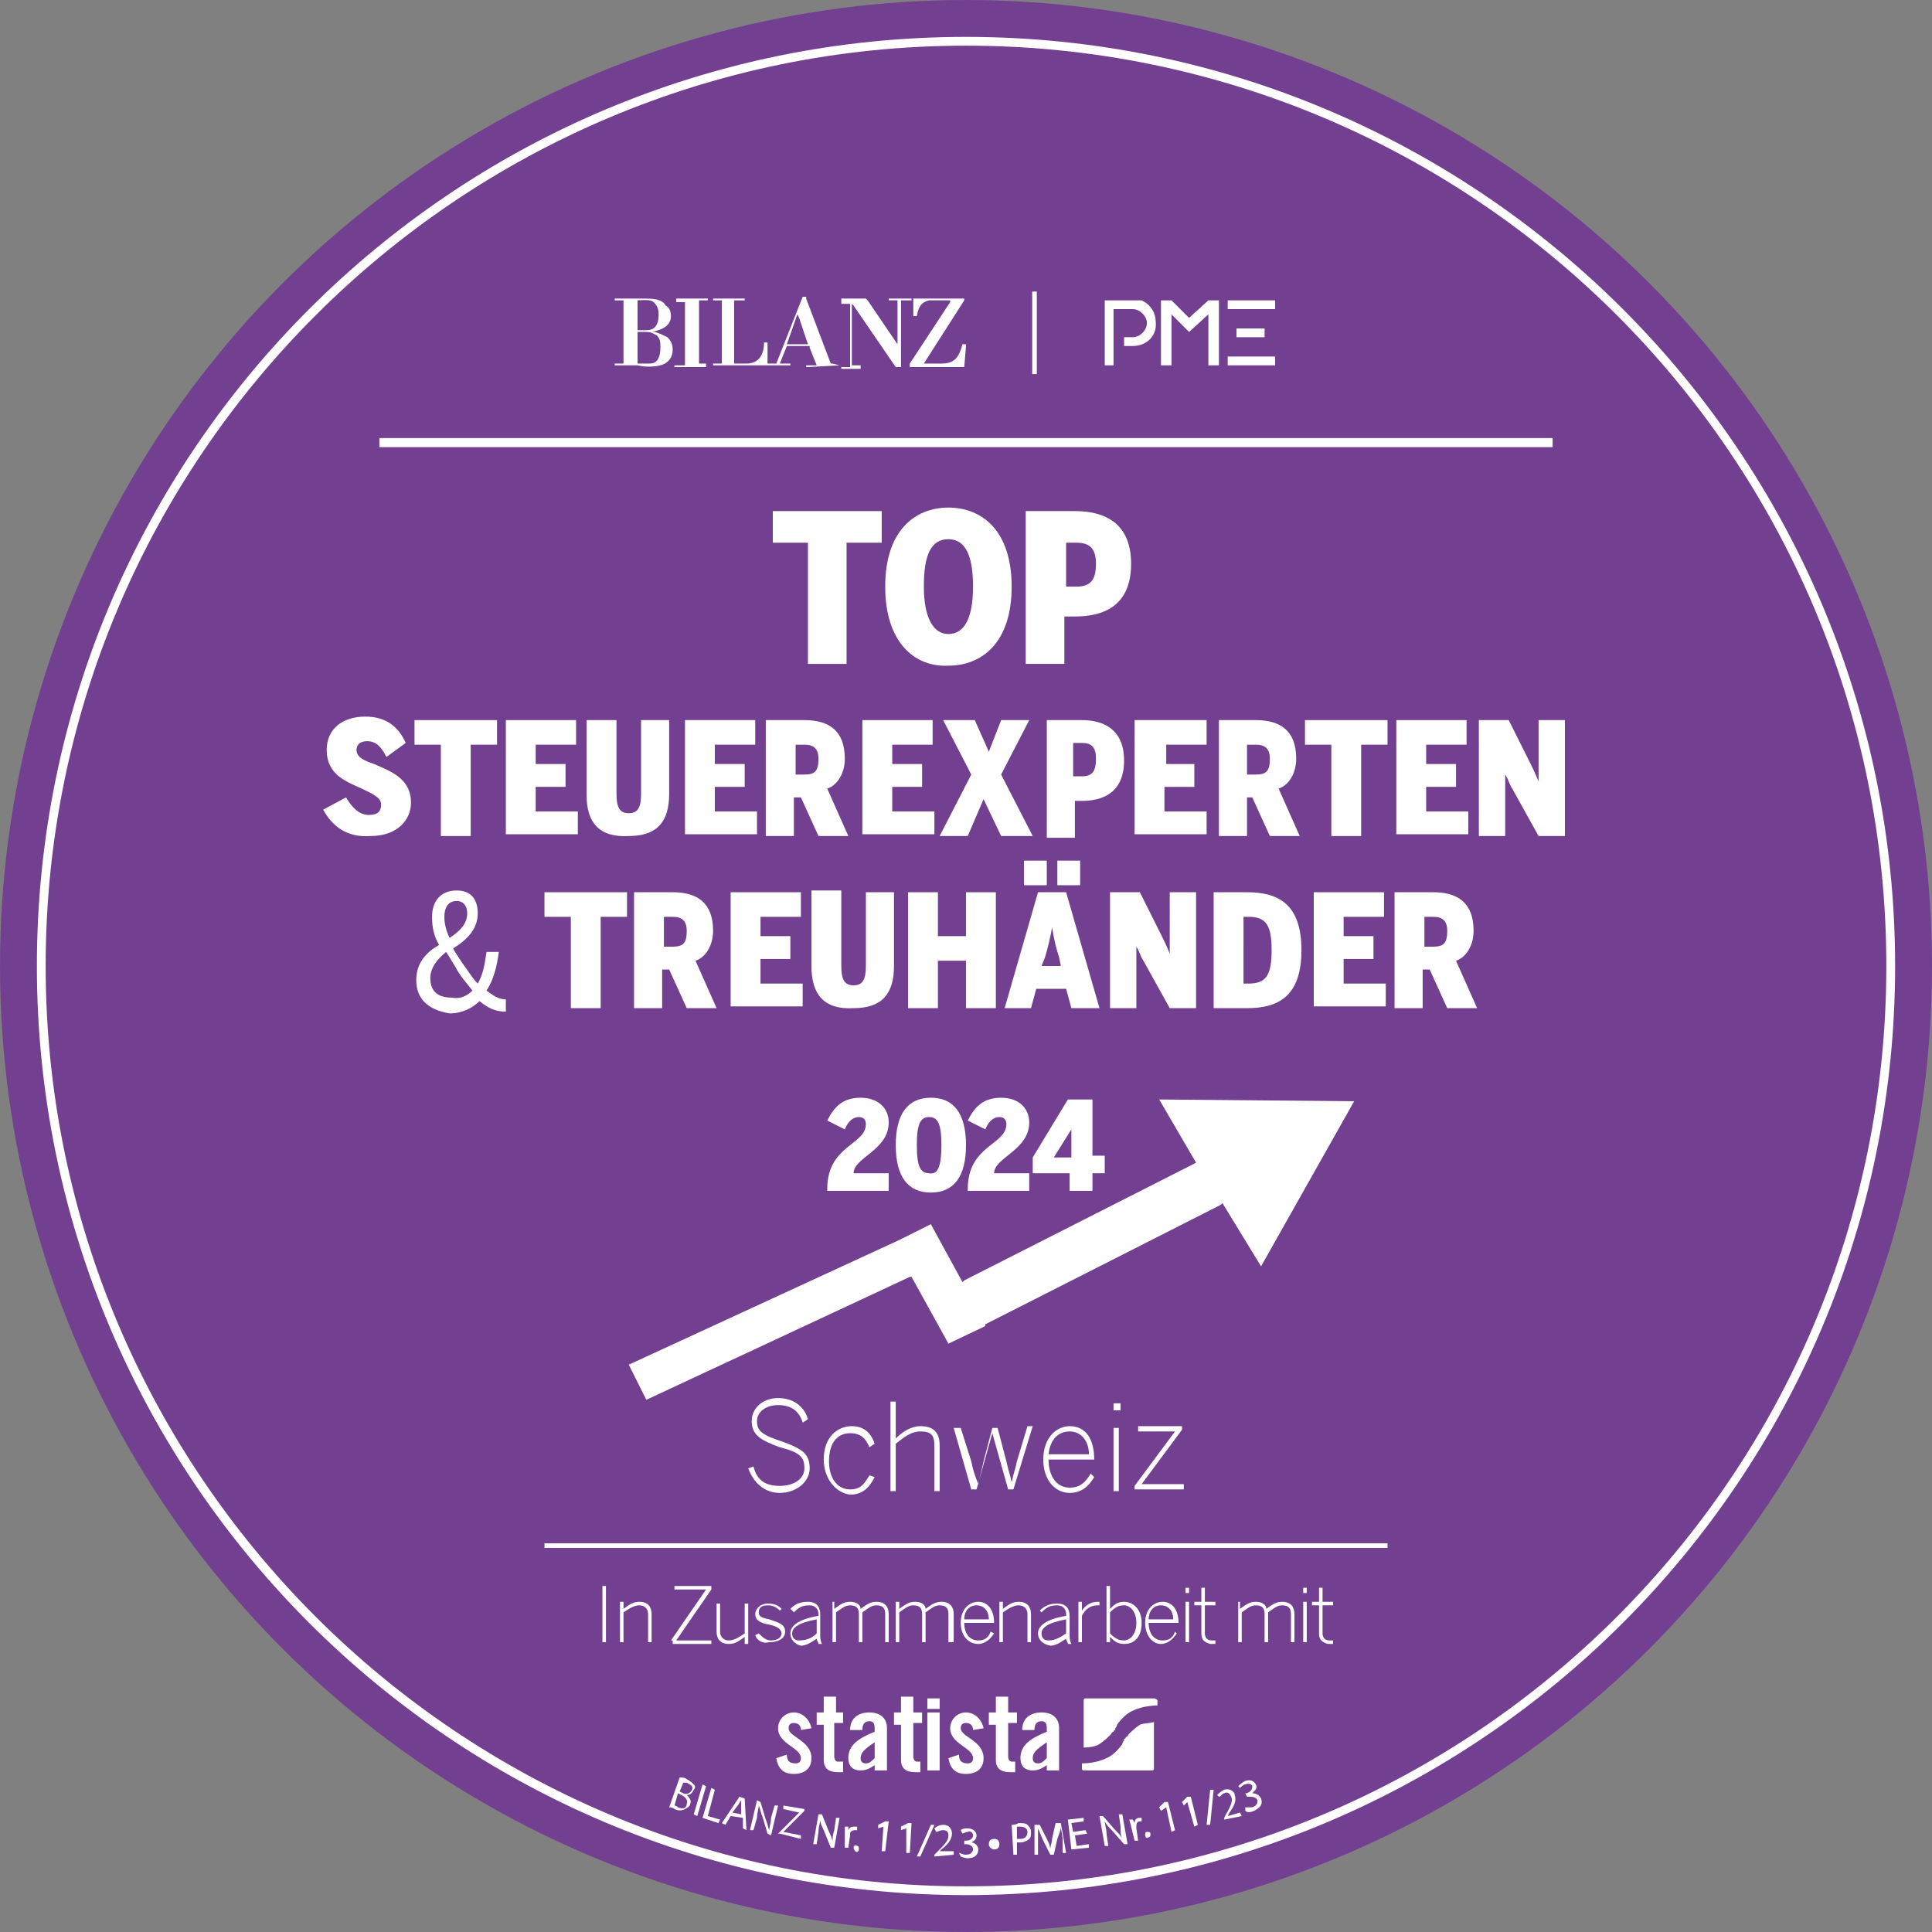 <?xml version="1.0" encoding="utf-8"?>
<!-- Generator: Adobe Illustrator 28.0.0, SVG Export Plug-In . SVG Version: 6.00 Build 0)  -->
<svg version="1.1" id="Layer_1" xmlns="http://www.w3.org/2000/svg" xmlns:xlink="http://www.w3.org/1999/xlink" x="0px" y="0px"
	 viewBox="0 0 110 110" style="enable-background:new 0 0 110 110;" xml:space="preserve">
<rect x="0" y="0" width="110" height="110" fill="#808080" stroke="none"/>
<style type="text/css">
	.st0{fill:#734091;}
	.st1{fill:#FFFFFF;}
	.st2{fill:none;stroke:#FFFFFF;stroke-width:0.259;stroke-miterlimit:10;}
	.st3{fill:none;stroke:#FFFFFF;stroke-width:0.517;stroke-miterlimit:10;}
	.st4{fill:none;stroke:#FFFFFF;stroke-width:0.264;}
	.st5{clip-path:url(#SVGID_00000169554240318964682050000014697157272031174587_);fill:#FFFFFF;}
</style>
<circle class="st0" cx="55" cy="55" r="55"/>
<g>
	<path class="st1" d="M46,30.9h-2v-1.8h6.2v1.8h-2v6.9H46V30.9z"/>
	<path class="st1" d="M50.4,33.4c0-3.2,1.7-4.5,3.6-4.5c1.9,0,3.6,1.3,3.6,4.5c0,3.2-1.7,4.5-3.6,4.5C52.1,38,50.4,36.6,50.4,33.4z
		 M55.4,33.4c0-1.7-0.4-2.7-1.4-2.7c-1,0-1.4,0.9-1.4,2.7c0,1.7,0.5,2.7,1.4,2.7C54.9,36.1,55.4,35.2,55.4,33.4z"/>
	<path class="st1" d="M58.5,29.1h2.7c1.6,0,3.2,0.6,3.2,3c0,2.5-1.7,3-3.2,3h-0.6v2.7h-2.2V29.1z M61.3,33.4c0.8,0,1.1-0.4,1.1-1.3
		c0-0.8-0.3-1.2-1.1-1.2h-0.6v2.5H61.3z"/>
	<path class="st1" d="M18.4,46.1l1.3-0.7c0.3,0.5,0.7,1,1.3,1c0.5,0,0.7-0.2,0.7-0.6c0-0.4-0.5-0.6-1.1-0.9c-0.9-0.4-2-0.8-2-2.2
		c0-1.2,0.9-1.9,2.2-1.9c1.2,0,1.9,0.6,2.3,1.5L22,43.1c-0.3-0.6-0.6-0.9-1.1-0.9c-0.4,0-0.6,0.2-0.6,0.5c0,0.4,0.4,0.6,1,0.8
		c0.9,0.4,2.1,0.8,2.1,2.2c0,1-0.8,1.9-2.3,1.9C19.7,47.7,18.9,47,18.4,46.1z"/>
	<path class="st1" d="M25.1,42.4h-1.5V41h4.7v1.4h-1.5v5.2h-1.7V42.4z"/>
	<path class="st1" d="M28.8,41h4v1.4h-2.3v1.1h1.7v1.3h-1.7v1.4h2.4v1.3h-4.1V41z"/>
	<path class="st1" d="M33.4,45.3V41h1.7v4.2c0,0.8,0.2,1.1,0.7,1.1c0.5,0,0.7-0.3,0.7-1.1V41h1.6v4.2c0,1.6-0.7,2.4-2.3,2.4
		C34.1,47.7,33.4,46.8,33.4,45.3z"/>
	<path class="st1" d="M39,41h4v1.4h-2.3v1.1h1.7v1.3h-1.7v1.4h2.4v1.3H39V41z"/>
	<path class="st1" d="M43.7,41h2.1c1.4,0,2.3,0.6,2.3,2.2c0,0.8-0.4,1.5-1,1.7l1.2,2.7h-1.7l-1-2.2h-0.4v2.2h-1.6V41z M45.8,44.1
		c0.6,0,0.8-0.2,0.8-0.9c0-0.6-0.3-0.8-0.8-0.8h-0.5v1.7H45.8z"/>
	<path class="st1" d="M49.1,41h4v1.4h-2.3v1.1h1.7v1.3h-1.7v1.4h2.4v1.3h-4.1V41z"/>
	<path class="st1" d="M55.3,44.1L53.7,41h1.8l0.8,1.8L57,41h1.6l-1.6,3.1l1.8,3.5h-1.8l-1-2.1l-0.9,2.1h-1.6L55.3,44.1z"/>
	<path class="st1" d="M59.5,41h2.1c1.2,0,2.4,0.5,2.4,2.3c0,1.9-1.3,2.3-2.4,2.3h-0.4v2.1h-1.6V41z M61.6,44.2c0.6,0,0.8-0.3,0.8-1
		c0-0.6-0.2-0.9-0.8-0.9h-0.5v1.9H61.6z"/>
	<path class="st1" d="M64.7,41h4v1.4h-2.3v1.1H68v1.3h-1.7v1.4h2.4v1.3h-4.1V41z"/>
	<path class="st1" d="M69.4,41h2.1c1.4,0,2.3,0.6,2.3,2.2c0,0.8-0.4,1.5-1,1.7l1.2,2.7h-1.7l-1-2.2H71v2.2h-1.6V41z M71.5,44.1
		c0.6,0,0.8-0.2,0.8-0.9c0-0.6-0.3-0.8-0.8-0.8H71v1.7H71.5z"/>
	<path class="st1" d="M75.8,42.4h-1.5V41h4.7v1.4h-1.5v5.2h-1.7V42.4z"/>
	<path class="st1" d="M79.5,41h4v1.4h-2.3v1.1h1.7v1.3h-1.7v1.4h2.4v1.3h-4.1V41z"/>
	<path class="st1" d="M84.2,41h1.7l1.2,2.4c0.2,0.4,0.3,0.6,0.5,1.1h0V41h1.5v6.6h-1.5l-1.5-2.7c-0.2-0.3-0.2-0.5-0.4-0.8h0v3.5
		h-1.5V41z"/>
	<path class="st1" d="M23.7,55.8c0-1,0.6-1.6,1.3-2c-0.3-0.5-0.4-1-0.4-1.6c0-0.9,0.5-1.5,1.4-1.5c0.9,0,1.2,0.6,1.2,1.3
		c0,0.9-0.6,1.5-1.4,2c0.1,0.2,0.3,0.5,0.5,0.8c0.3,0.4,0.6,0.9,0.9,1.2c0.3-0.5,0.4-1.1,0.5-1.8h0.7c-0.1,0.8-0.3,1.6-0.7,2.2
		c0.4,0.3,0.7,0.5,1.1,0.5v0.7c-0.6,0-1-0.2-1.5-0.6c-0.4,0.4-1,0.7-1.7,0.7C24.4,57.5,23.7,56.9,23.7,55.8z M26.9,56.4
		c-0.3-0.4-0.7-0.8-1-1.4c-0.2-0.3-0.3-0.5-0.5-0.8c-0.5,0.4-0.9,0.9-0.9,1.5c0,0.7,0.4,1.1,1.2,1.1C26.2,56.9,26.6,56.7,26.9,56.4z
		 M26.6,52c0-0.4-0.2-0.7-0.6-0.7c-0.5,0-0.7,0.4-0.7,0.9c0,0.4,0.1,0.8,0.3,1.2C26.2,53,26.6,52.6,26.6,52z"/>
	<path class="st1" d="M32.5,52.2H31v-1.4h4.7v1.4h-1.5v5.2h-1.7V52.2z"/>
	<path class="st1" d="M36.2,50.8h2.1c1.4,0,2.3,0.6,2.3,2.2c0,0.8-0.4,1.5-1,1.7l1.2,2.7h-1.7l-1-2.2h-0.4v2.2h-1.6V50.8z
		 M38.3,53.9c0.6,0,0.8-0.2,0.8-0.9c0-0.6-0.3-0.8-0.8-0.8h-0.5v1.7H38.3z"/>
	<path class="st1" d="M41.6,50.8h4v1.4h-2.3v1.1h1.7v1.3h-1.7V56h2.4v1.3h-4.1V50.8z"/>
	<path class="st1" d="M46.2,55v-4.3h1.7V55c0,0.8,0.2,1.1,0.7,1.1c0.5,0,0.7-0.3,0.7-1.1v-4.2h1.6V55c0,1.6-0.7,2.4-2.3,2.4
		C46.9,57.5,46.2,56.6,46.2,55z"/>
	<path class="st1" d="M51.7,50.8h1.7v2.5H55v-2.5h1.7v6.6H55v-2.7h-1.6v2.7h-1.7V50.8z"/>
	<path class="st1" d="M58.7,57.4h-1.5l1.9-6.6h1.6l1.9,6.6H61l-0.3-1.1H59L58.7,57.4z M58.3,49h1.3v1.4h-1.3V49z M60.3,54.5
		c-0.2-0.6-0.3-1.1-0.4-1.7h0c-0.1,0.6-0.2,1-0.4,1.7L59.3,55h1.1L60.3,54.5z M60.2,49h1.3v1.4h-1.3V49z"/>
	<path class="st1" d="M63.2,50.8h1.7l1.2,2.4c0.2,0.4,0.3,0.6,0.5,1.1h0v-3.5h1.5v6.6h-1.5l-1.5-2.7c-0.2-0.3-0.2-0.5-0.4-0.8h0v3.5
		h-1.5V50.8z"/>
	<path class="st1" d="M69.1,50.8h1.9c1.7,0,3.1,0.6,3.1,3.3c0,2.7-1.4,3.3-3.1,3.3h-1.9V50.8z M71.1,56c1,0,1.3-0.5,1.3-1.9
		c0-1.4-0.3-1.9-1.3-1.9h-0.3V56H71.1z"/>
	<path class="st1" d="M74.8,50.8h4v1.4h-2.3v1.1h1.7v1.3h-1.7V56h2.4v1.3h-4.1V50.8z"/>
	<path class="st1" d="M79.5,50.8h2.1c1.4,0,2.3,0.6,2.3,2.2c0,0.8-0.4,1.5-1,1.7l1.2,2.7h-1.7l-1-2.2h-0.4v2.2h-1.6V50.8z
		 M81.6,53.9c0.6,0,0.8-0.2,0.8-0.9c0-0.6-0.3-0.8-0.8-0.8h-0.5v1.7H81.6z"/>
</g>
<g>
	<path class="st1" d="M34.3,90.3h0.2v3.2h-0.2V90.3z"/>
	<path class="st1" d="M35.3,91.2h0.2v0.4c0.3-0.2,0.5-0.4,0.9-0.4c0.5,0,0.7,0.3,0.7,0.7v1.6h-0.2v-1.6c0-0.3-0.2-0.5-0.5-0.5
		c-0.3,0-0.6,0.2-0.9,0.4v1.7h-0.2V91.2z"/>
	<path class="st1" d="M38.2,93.4l2-2.9h-1.8v-0.2h2.1v0.2l-2,2.9h2v0.2h-2.2V93.4z"/>
	<path class="st1" d="M40.8,92.9v-1.6H41v1.6c0,0.3,0.2,0.5,0.5,0.5c0.3,0,0.6-0.2,0.9-0.4v-1.7h0.2v2.3h-0.2v-0.4
		c-0.3,0.2-0.5,0.4-0.9,0.4C41,93.6,40.8,93.3,40.8,92.9z"/>
	<path class="st1" d="M43,93.1l0.2-0.1c0.2,0.2,0.4,0.4,0.7,0.4c0.4,0,0.6-0.2,0.6-0.4s-0.2-0.4-0.7-0.5c-0.6-0.1-0.8-0.3-0.8-0.6
		c0-0.3,0.3-0.6,0.7-0.6c0.4,0,0.6,0.1,0.8,0.3l-0.1,0.1c-0.2-0.2-0.4-0.3-0.7-0.3c-0.4,0-0.5,0.2-0.5,0.4c0,0.2,0.1,0.3,0.6,0.4
		c0.6,0.2,0.9,0.3,0.9,0.7c0,0.4-0.4,0.6-0.9,0.6C43.4,93.6,43.1,93.4,43,93.1z"/>
	<path class="st1" d="M45,93c0-0.4,0.4-0.8,1.6-1v-0.1c0-0.3-0.2-0.5-0.5-0.5c-0.4,0-0.6,0.1-0.9,0.4L45,91.6c0.3-0.3,0.6-0.4,1-0.4
		c0.5,0,0.7,0.3,0.7,0.7V93c0,0.3,0,0.4,0.1,0.6h-0.2c0-0.1-0.1-0.2-0.1-0.3c-0.3,0.2-0.6,0.4-0.9,0.4C45.2,93.6,45,93.3,45,93z
		 M46.5,93v-0.8c-1.1,0.2-1.4,0.5-1.4,0.8c0,0.3,0.2,0.4,0.4,0.4C46,93.4,46.3,93.2,46.5,93z"/>
	<path class="st1" d="M47.3,91.2h0.2v0.4c0.3-0.2,0.5-0.4,0.9-0.4c0.4,0,0.6,0.2,0.6,0.4c0.3-0.2,0.5-0.4,0.9-0.4
		c0.5,0,0.7,0.3,0.7,0.7v1.6h-0.2v-1.6c0-0.3-0.1-0.5-0.5-0.5c-0.3,0-0.5,0.2-0.8,0.4v1.7h-0.2v-1.6c0-0.3-0.1-0.5-0.5-0.5
		c-0.3,0-0.5,0.2-0.8,0.4v1.7h-0.2V91.2z"/>
	<path class="st1" d="M51,91.2h0.2v0.4c0.3-0.2,0.5-0.4,0.9-0.4c0.4,0,0.6,0.2,0.6,0.4c0.3-0.2,0.5-0.4,0.9-0.4
		c0.5,0,0.7,0.3,0.7,0.7v1.6H54v-1.6c0-0.3-0.1-0.5-0.5-0.5c-0.3,0-0.5,0.2-0.8,0.4v1.7h-0.2v-1.6c0-0.3-0.1-0.5-0.5-0.5
		c-0.3,0-0.5,0.2-0.8,0.4v1.7H51V91.2z"/>
	<path class="st1" d="M54.7,92.4c0-0.8,0.5-1.2,1-1.2c0.5,0,0.9,0.4,0.9,1.2v0h-1.7c0,0.6,0.3,1,0.8,1c0.4,0,0.6-0.2,0.7-0.5
		l0.2,0.1c-0.2,0.3-0.5,0.6-0.9,0.6C55.1,93.6,54.7,93.1,54.7,92.4z M56.3,92.2c0-0.5-0.3-0.8-0.7-0.8c-0.4,0-0.7,0.3-0.7,0.8H56.3z
		"/>
	<path class="st1" d="M56.9,91.2h0.2v0.4c0.3-0.2,0.5-0.4,0.9-0.4c0.5,0,0.7,0.3,0.7,0.7v1.6h-0.2v-1.6c0-0.3-0.2-0.5-0.5-0.5
		c-0.3,0-0.6,0.2-0.9,0.4v1.7h-0.2V91.2z"/>
	<path class="st1" d="M59.1,93c0-0.4,0.4-0.8,1.6-1v-0.1c0-0.3-0.2-0.5-0.5-0.5c-0.4,0-0.6,0.1-0.9,0.4l-0.1-0.1
		c0.3-0.3,0.6-0.4,1-0.4c0.5,0,0.7,0.3,0.7,0.7V93c0,0.3,0,0.4,0.1,0.6h-0.2c0-0.1-0.1-0.2-0.1-0.3c-0.3,0.2-0.6,0.4-0.9,0.4
		C59.3,93.6,59.1,93.3,59.1,93z M60.7,93v-0.8c-1.1,0.2-1.4,0.5-1.4,0.8c0,0.3,0.2,0.4,0.4,0.4C60.1,93.4,60.4,93.2,60.7,93z"/>
	<path class="st1" d="M61.4,91.2h0.2v0.5h0c0.2-0.3,0.5-0.5,0.9-0.5h0.1l0,0.2h-0.1c-0.4,0-0.7,0.2-0.9,0.6v1.5h-0.2V91.2z"/>
	<path class="st1" d="M63.2,93.2v0.3h-0.2v-3.2h0.2v1.3c0.2-0.2,0.4-0.4,0.8-0.4c0.5,0,1,0.4,1,1.2c0,0.8-0.4,1.2-1,1.2
		C63.6,93.6,63.4,93.4,63.2,93.2z M64.7,92.4c0-0.7-0.4-1-0.7-1c-0.3,0-0.5,0.1-0.8,0.4V93c0.3,0.3,0.5,0.4,0.8,0.4
		C64.3,93.4,64.7,93.1,64.7,92.4z"/>
	<path class="st1" d="M65.2,92.4c0-0.8,0.5-1.2,1-1.2c0.5,0,0.9,0.4,0.9,1.2v0h-1.7c0,0.6,0.3,1,0.8,1c0.4,0,0.6-0.2,0.7-0.5L67,93
		c-0.2,0.3-0.5,0.6-0.9,0.6C65.6,93.6,65.2,93.1,65.2,92.4z M66.8,92.2c0-0.5-0.3-0.8-0.7-0.8c-0.4,0-0.7,0.3-0.7,0.8H66.8z"/>
	<path class="st1" d="M67.5,90.4h0.2v0.3h-0.2V90.4z M67.5,91.2h0.2v2.3h-0.2V91.2z"/>
	<path class="st1" d="M68.4,93v-1.6H68v-0.2h0.4v-0.8h0.2v0.8h0.6v0.2h-0.6V93c0,0.2,0.1,0.4,0.4,0.4c0.1,0,0.2,0,0.2,0v0.2
		c-0.1,0-0.2,0-0.3,0C68.6,93.5,68.4,93.4,68.4,93z"/>
	<path class="st1" d="M70.4,91.2h0.2v0.4c0.3-0.2,0.5-0.4,0.9-0.4c0.4,0,0.6,0.2,0.6,0.4c0.3-0.2,0.5-0.4,0.9-0.4
		c0.5,0,0.7,0.3,0.7,0.7v1.6h-0.2v-1.6c0-0.3-0.1-0.5-0.5-0.5c-0.3,0-0.5,0.2-0.8,0.4v1.7h-0.2v-1.6c0-0.3-0.1-0.5-0.5-0.5
		c-0.3,0-0.5,0.2-0.8,0.4v1.7h-0.2V91.2z"/>
	<path class="st1" d="M74.2,90.4h0.2v0.3h-0.2V90.4z M74.2,91.2h0.2v2.3h-0.2V91.2z"/>
	<path class="st1" d="M75.1,93v-1.6h-0.4v-0.2h0.4v-0.8h0.2v0.8h0.6v0.2h-0.6V93c0,0.2,0.1,0.4,0.4,0.4c0.1,0,0.2,0,0.2,0v0.2
		c-0.1,0-0.2,0-0.3,0C75.3,93.5,75.1,93.4,75.1,93z"/>
</g>
<path class="st1" d="M45.6,98.5c0-0.3-0.2-0.4-0.4-0.4c-0.2,0-0.3,0.1-0.3,0.3c0,0.5,1.3,0.7,1.3,1.7c0,0.6-0.4,0.9-1,0.9
	c-0.6,0-0.9-0.3-1-0.9l0.6-0.2c0,0.3,0.1,0.5,0.5,0.5c0.2,0,0.3-0.1,0.3-0.3c0-0.6-1.3-0.8-1.3-1.7c0-0.5,0.4-0.9,0.9-0.9
	c0.5,0,0.9,0.4,1,0.9L45.6,98.5z M46.5,98.1v-0.6h0.4v-0.9h0.7v0.9H48v0.6h-0.5v1.9c0,0.2,0.1,0.3,0.2,0.3H48v0.6
	c-0.1,0-0.2,0-0.3,0c-0.5,0-0.8-0.2-0.8-0.7v-2H46.5z M48.4,98.5c0-0.7,0.5-1,1.1-1c0.6,0,1,0.3,1,0.9v2.1c0,0.1,0,0.2,0,0.3h-0.7
	c0-0.1,0-0.2,0-0.3c-0.3,0.2-0.5,0.3-0.8,0.3c-0.5,0-0.7-0.3-0.7-0.7c0-0.7,0.5-1.1,1.5-1.5v-0.2c0-0.3-0.1-0.4-0.3-0.4
	c-0.3,0-0.4,0.2-0.4,0.5H48.4z M49.8,99.2c-0.6,0.4-0.8,0.6-0.8,0.9c0,0.2,0.1,0.3,0.3,0.3c0.2,0,0.3-0.1,0.5-0.3V99.2z M50.9,98.1
	v-0.6h0.4v-0.9h0.7v0.9h0.5v0.6h-0.5v1.9c0,0.2,0.1,0.3,0.2,0.3h0.2v0.6c-0.1,0-0.2,0-0.3,0c-0.5,0-0.8-0.2-0.8-0.7v-2H50.9z
	 M52.8,97.3v-0.6h0.7v0.6H52.8z M52.8,100.8v-3.3h0.7v3.3H52.8z M55.4,98.5c0-0.3-0.2-0.4-0.4-0.4c-0.2,0-0.3,0.1-0.3,0.3
	c0,0.5,1.3,0.7,1.3,1.7c0,0.6-0.4,0.9-1,0.9c-0.6,0-0.9-0.3-1-0.9l0.6-0.2c0,0.3,0.1,0.5,0.5,0.5c0.2,0,0.3-0.1,0.3-0.3
	c0-0.6-1.3-0.8-1.3-1.7c0-0.5,0.4-0.9,0.9-0.9c0.5,0,0.9,0.4,1,0.9L55.4,98.5z M56.3,98.1v-0.6h0.4v-0.9h0.7v0.9h0.5v0.6h-0.5v1.9
	c0,0.2,0.1,0.3,0.2,0.3h0.2v0.6c-0.1,0-0.2,0-0.3,0c-0.5,0-0.8-0.2-0.8-0.7v-2H56.3z M58.2,98.5c0-0.7,0.5-1,1.1-1
	c0.6,0,1,0.3,1,0.9v2.1c0,0.1,0,0.2,0,0.3h-0.7c0-0.1,0-0.2,0-0.3c-0.3,0.2-0.5,0.3-0.8,0.3c-0.5,0-0.7-0.3-0.7-0.7
	c0-0.7,0.5-1.1,1.5-1.5v-0.2c0-0.3-0.1-0.4-0.3-0.4c-0.3,0-0.4,0.2-0.4,0.5H58.2z M59.6,99.2c-0.6,0.4-0.8,0.6-0.8,0.9
	c0,0.2,0.1,0.3,0.3,0.3c0.2,0,0.3-0.1,0.5-0.3V99.2z M65.7,96.7h-3.9c-0.1,0-0.1,0.1-0.1,0.1v2.7c0,0,0,0,0,0c0,0,0.6,0,0.9-0.2
	c0.3-0.2,0.6-0.5,0.6-0.5c0.1-0.1,0.1-0.2,0.2-0.2c0,0,0-0.1,0.1-0.1c0,0,0,0,0-0.1c0,0,0.1-0.1,0.1-0.2c0,0,0.4-0.6,0.9-0.8
	c0.6-0.3,1.4-0.3,1.4-0.3c0,0,0,0,0,0v-0.3C65.8,96.7,65.7,96.7,65.7,96.7z M64.9,98.2c-0.3,0.2-0.6,0.5-0.6,0.5
	c-0.1,0.1-0.1,0.2-0.2,0.2c0,0,0,0.1-0.1,0.1c0,0,0,0,0,0.1c0,0-0.1,0.1-0.1,0.2c0,0-0.4,0.6-0.9,0.8c-0.6,0.3-1.3,0.3-1.4,0.3v0.3
	c0,0.1,0.1,0.1,0.1,0.1h3.9c0.1,0,0.1-0.1,0.1-0.1v-2.7c0,0,0,0,0,0C65.8,98.1,65.1,98.1,64.9,98.2z"/>
<line class="st2" x1="31" y1="88" x2="79" y2="88"/>
<g>
	<path class="st1" d="M55,2.6c28.9,0,52.4,23.4,52.4,52.4S83.9,107.4,55,107.4S2.6,83.9,2.6,55S26.1,2.6,55,2.6 M55,2.1
		C25.8,2.1,2.1,25.8,2.1,55s23.7,52.9,52.9,52.9s52.9-23.7,52.9-52.9S84.2,2.1,55,2.1L55,2.1z"/>
</g>
<g>
	<path class="st1" d="M42.6,83.6l0.3-0.1c0.2,0.8,0.7,1.1,1.5,1.1c0.8,0,1.4-0.4,1.4-1c0-0.6-0.2-0.9-1.4-1.2
		c-1.1-0.4-1.6-0.7-1.6-1.5c0-0.7,0.6-1.3,1.5-1.3c0.9,0,1.5,0.5,1.7,1.2L45.7,81c-0.2-0.7-0.7-1-1.4-1c-0.7,0-1.2,0.4-1.2,0.9
		c0,0.6,0.3,0.8,1.5,1.2c1.1,0.4,1.5,0.7,1.5,1.5c0,0.8-0.8,1.4-1.7,1.4C43.5,85,42.9,84.4,42.6,83.6z"/>
	<path class="st1" d="M46.9,83.1c0-1.3,0.8-1.9,1.6-1.9c0.7,0,1.1,0.4,1.3,1l-0.3,0.2c-0.2-0.5-0.5-0.8-1.1-0.8
		c-0.6,0-1.2,0.4-1.2,1.6c0,1,0.5,1.6,1.2,1.6c0.6,0,0.8-0.3,1.1-0.8l0.3,0.1c-0.3,0.6-0.7,1-1.4,1C47.6,85,46.9,84.2,46.9,83.1z"/>
	<path class="st1" d="M50.7,79.8h0.3v2.1c0.4-0.4,0.9-0.7,1.4-0.7c0.8,0,1.1,0.4,1.1,1.1v2.6h-0.3v-2.6c0-0.6-0.2-0.8-0.8-0.8
		c-0.5,0-0.9,0.3-1.4,0.7v2.7h-0.3V79.8z"/>
	<path class="st1" d="M54.3,81.3h0.4l0.6,1.9c0.1,0.5,0.2,0.8,0.4,1.3h0c0.1-0.5,0.2-0.8,0.3-1.3l0.5-1.9h0.3l0.5,1.9
		c0.1,0.5,0.2,0.7,0.3,1.2h0c0.1-0.5,0.2-0.7,0.3-1.2l0.6-2h0.3l-1.1,3.6h-0.3l-0.9-3.2h0l-0.9,3.2h-0.3L54.3,81.3z"/>
	<path class="st1" d="M59.4,83.1c0-1.3,0.8-1.9,1.5-1.9c0.9,0,1.4,0.7,1.4,1.9v0h-2.6c0,1,0.5,1.6,1.2,1.6c0.6,0,0.9-0.3,1.2-0.8
		l0.2,0.2c-0.3,0.5-0.7,0.9-1.4,0.9C60.1,85,59.4,84.3,59.4,83.1z M62,82.8c0-0.7-0.4-1.3-1.1-1.3c-0.6,0-1.1,0.4-1.2,1.3H62z"/>
	<path class="st1" d="M63.4,79.9h0.4v0.4h-0.4V79.9z M63.4,81.3h0.3v3.6h-0.3V81.3z"/>
	<path class="st1" d="M64.6,84.6l2.3-3.1h-2.1v-0.3h2.5v0.2l-2.3,3.1h2.4v0.3h-2.8V84.6z"/>
</g>
<g>
	<path class="st1" d="M47.1,67.7c0-2.5,2.2-2.5,2.2-3.7c0-0.2-0.1-0.4-0.4-0.4c-0.3,0-0.6,0.2-0.8,0.7l-1-0.5
		c0.4-0.8,0.9-1.3,1.9-1.3c1,0,1.6,0.6,1.6,1.4c0,1.6-2,2-2,2.9h2v1h-3.5V67.7z"/>
	<path class="st1" d="M51,65.2c0-1.8,0.7-2.7,2-2.7c1.3,0,2,0.9,2,2.7c0,1.8-0.7,2.7-2,2.7C51.7,67.9,51,67,51,65.2z M53.6,65.2
		c0-1.2-0.2-1.6-0.7-1.6c-0.5,0-0.7,0.4-0.7,1.6c0,1.2,0.2,1.6,0.7,1.6C53.4,66.9,53.6,66.4,53.6,65.2z"/>
	<path class="st1" d="M55.1,67.7c0-2.5,2.2-2.5,2.2-3.7c0-0.2-0.1-0.4-0.4-0.4c-0.3,0-0.6,0.2-0.8,0.7l-1-0.5
		c0.4-0.8,0.9-1.3,1.9-1.3c1,0,1.6,0.6,1.6,1.4c0,1.6-2,2-2,2.9h2v1h-3.5V67.7z"/>
	<path class="st1" d="M60.9,66.8h-2.1v-0.9l2-3.3h1.4v3.2h0.7v1h-0.7v1h-1.3V66.8z M61,65.9v-1.6h0L60,65.9H61z"/>
</g>
<polygon class="st1" points="66,62.6 68.1,66.2 54.9,72.9 54.8,73 53,69.7 51.2,70.6 35.8,77.7 36.8,79.7 51.8,72.7 51.9,72.7 
	54,76.5 56.1,75.5 56.1,75.4 69.5,68.6 69.6,68.5 71.8,72.1 77.1,62.7 "/>
<line class="st3" x1="21.6" y1="25.2" x2="88.4" y2="25.2"/>
<g>
	<path class="st1" d="M38.7,101.2c0.1,0,0.3,0,0.4,0.1c0.2,0.1,0.3,0.2,0.4,0.3c0.1,0.1,0.1,0.2,0,0.3c-0.1,0.2-0.2,0.3-0.4,0.3l0,0
		c0.1,0.1,0.3,0.3,0.2,0.5c0,0.1-0.1,0.2-0.3,0.3c-0.2,0.1-0.4,0.1-0.6,0c-0.1-0.1-0.3-0.1-0.3-0.1L38.7,101.2z M38.4,102.8
		c0,0,0.1,0,0.2,0.1c0.2,0.1,0.5,0.1,0.5-0.2c0.1-0.2-0.1-0.4-0.3-0.5l-0.2-0.1L38.4,102.8z M38.7,102l0.2,0.1
		c0.2,0.1,0.4,0,0.5-0.2c0.1-0.2-0.1-0.3-0.3-0.4c-0.1,0-0.2,0-0.2,0L38.7,102z"/>
	<path class="st1" d="M40.2,101.7l-0.5,1.7l-0.2-0.1l0.5-1.7L40.2,101.7z"/>
	<path class="st1" d="M40.5,101.8l0.2,0.1l-0.4,1.5l0.7,0.2l-0.1,0.2l-0.9-0.3L40.5,101.8z"/>
	<path class="st1" d="M41.6,103.4l-0.3,0.5l-0.2-0.1l1-1.5l0.3,0.1l0.1,1.8l-0.2-0.1l0-0.6L41.6,103.4z M42.2,103.3l0-0.5
		c0-0.1,0-0.2,0-0.3l0,0c-0.1,0.1-0.1,0.2-0.2,0.3l-0.3,0.4L42.2,103.3z"/>
	<path class="st1" d="M42.7,104.2l0.4-1.7l0.2,0.1l0.3,1c0.1,0.2,0.1,0.4,0.2,0.6l0,0c0-0.2,0.1-0.4,0.1-0.7l0.2-0.7l0.2,0l-0.4,1.7
		l-0.2-0.1l-0.3-1c-0.1-0.2-0.1-0.4-0.2-0.6l0,0c0,0.2-0.1,0.4-0.1,0.7l-0.2,0.7L42.7,104.2z"/>
	<path class="st1" d="M44.3,104.4l1.2-1.2l0,0l-0.9-0.2l0-0.2l1.2,0.2l0,0.1l-1.2,1.2l0,0l1,0.2l0,0.2l-1.2-0.3L44.3,104.4z"/>
	<path class="st1" d="M46.3,105l0.3-1.7l0.2,0l0.4,1c0.1,0.2,0.2,0.4,0.2,0.6l0,0c0-0.2,0-0.4,0.1-0.7l0.1-0.7l0.2,0l-0.3,1.7
		l-0.2,0l-0.4-1c-0.1-0.2-0.2-0.4-0.2-0.6l0,0c0,0.2-0.1,0.4-0.1,0.7l-0.1,0.7L46.3,105z"/>
	<path class="st1" d="M48.1,104.4c0-0.1,0-0.3,0-0.4l0.2,0l0,0.2l0,0c0.1-0.2,0.2-0.2,0.4-0.2c0,0,0,0,0.1,0l0,0.2c0,0,0,0-0.1,0
		c-0.2,0-0.3,0.1-0.3,0.2c0,0,0,0.1,0,0.1l-0.1,0.7l-0.2,0L48.1,104.4z"/>
	<path class="st1" d="M48.6,105.2c0-0.1,0.1-0.2,0.2-0.1c0.1,0,0.1,0.1,0.1,0.2c0,0.1-0.1,0.2-0.2,0.1
		C48.7,105.4,48.6,105.3,48.6,105.2z"/>
	<path class="st1" d="M50.3,104L50.3,104l-0.3,0.1l0-0.2l0.4-0.2l0.2,0l-0.2,1.7l-0.2,0L50.3,104z"/>
	<path class="st1" d="M51.6,104.1L51.6,104.1l-0.3,0.1l0-0.2l0.4-0.2l0.2,0l-0.1,1.7l-0.2,0L51.6,104.1z"/>
	<path class="st1" d="M52.2,105.7l0.8-1.8l0.2,0l-0.8,1.8L52.2,105.7z"/>
	<path class="st1" d="M53.2,105.7l0-0.1l0.2-0.2c0.4-0.4,0.6-0.6,0.6-0.9c0-0.2-0.1-0.3-0.3-0.3c-0.2,0-0.3,0.1-0.4,0.1l-0.1-0.2
		c0.1-0.1,0.3-0.2,0.5-0.2c0.4,0,0.5,0.3,0.5,0.5c0,0.3-0.2,0.6-0.6,0.9l-0.1,0.1v0l0.8,0l0,0.2L53.2,105.7z"/>
	<path class="st1" d="M54.6,105.5c0.1,0,0.2,0.1,0.4,0.1c0.3,0,0.4-0.2,0.4-0.3c0-0.2-0.2-0.3-0.4-0.3l-0.1,0l0-0.2l0.1,0
		c0.2,0,0.4-0.1,0.4-0.3c0-0.1-0.1-0.3-0.3-0.2c-0.1,0-0.3,0.1-0.3,0.1l-0.1-0.2c0.1-0.1,0.3-0.1,0.4-0.1c0.3,0,0.5,0.2,0.5,0.4
		c0,0.2-0.1,0.3-0.3,0.4l0,0c0.2,0,0.4,0.2,0.4,0.4c0,0.3-0.2,0.5-0.6,0.5c-0.2,0-0.4-0.1-0.4-0.1L54.6,105.5z"/>
	<path class="st1" d="M56.3,105c0-0.2,0.1-0.3,0.3-0.3c0.2,0,0.3,0.1,0.3,0.3c0,0.2-0.1,0.3-0.3,0.3C56.5,105.3,56.3,105.2,56.3,105
		z"/>
	<path class="st1" d="M57.6,103.9c0.1,0,0.2,0,0.4-0.1c0.2,0,0.4,0,0.5,0.1c0.1,0.1,0.2,0.2,0.2,0.4c0,0.2,0,0.3-0.1,0.4
		c-0.1,0.1-0.3,0.2-0.5,0.2c-0.1,0-0.1,0-0.2,0l0,0.7l-0.2,0L57.6,103.9z M57.9,104.7c0.1,0,0.1,0,0.2,0c0.3,0,0.4-0.2,0.4-0.4
		c0-0.2-0.2-0.3-0.4-0.3c-0.1,0-0.2,0-0.2,0L57.9,104.7z"/>
	<path class="st1" d="M60.5,104.7c0-0.2-0.1-0.5-0.1-0.7l0,0c0,0.2-0.1,0.4-0.2,0.7l-0.2,0.9l-0.2,0l-0.4-0.8
		c-0.1-0.2-0.2-0.5-0.3-0.7l0,0c0,0.2,0,0.5,0,0.8l0,0.7l-0.2,0l0-1.7l0.3,0l0.4,0.8c0.1,0.2,0.2,0.4,0.2,0.6l0,0
		c0-0.2,0.1-0.4,0.1-0.6l0.2-0.9l0.3,0l0.3,1.7l-0.2,0L60.5,104.7z"/>
	<path class="st1" d="M61.9,104.4l-0.7,0.1l0.1,0.6l0.7-0.1l0,0.2l-1,0.1l-0.2-1.7l0.9-0.1l0,0.2l-0.7,0.1l0.1,0.5l0.7-0.1
		L61.9,104.4z"/>
	<path class="st1" d="M62.9,105.1l-0.3-1.7l0.2,0l0.7,0.8c0.2,0.2,0.3,0.3,0.4,0.5l0,0c-0.1-0.2-0.1-0.4-0.1-0.7l-0.1-0.7l0.2,0
		l0.3,1.7l-0.2,0l-0.7-0.8c-0.2-0.2-0.3-0.3-0.4-0.5l0,0c0,0.2,0.1,0.4,0.1,0.7l0.1,0.7L62.9,105.1z"/>
	<path class="st1" d="M64.4,104c0-0.1-0.1-0.3-0.1-0.4l0.2,0l0.1,0.2l0,0c0-0.2,0.1-0.3,0.3-0.3c0,0,0,0,0.1,0l0,0.2c0,0,0,0-0.1,0
		c-0.2,0-0.2,0.2-0.2,0.3c0,0,0,0.1,0,0.1l0.1,0.7l-0.2,0L64.4,104z"/>
	<path class="st1" d="M65.2,104.5c0-0.1,0-0.2,0.1-0.2c0.1,0,0.2,0,0.2,0.1c0,0.1,0,0.2-0.1,0.2C65.3,104.7,65.2,104.6,65.2,104.5z"
		/>
	<path class="st1" d="M66.4,102.9L66.4,102.9l-0.3,0.2l-0.1-0.2l0.3-0.3l0.2,0l0.4,1.6l-0.2,0.1L66.4,102.9z"/>
	<path class="st1" d="M67.6,102.6L67.6,102.6l-0.2,0.2l-0.1-0.2l0.3-0.3l0.2,0l0.4,1.6L68,104L67.6,102.6z"/>
	<path class="st1" d="M68.7,103.9l0.2-2l0.2,0l-0.2,2L68.7,103.9z"/>
	<path class="st1" d="M69.7,103.6l0-0.1l0.1-0.2c0.3-0.5,0.4-0.8,0.3-1c-0.1-0.2-0.2-0.3-0.4-0.2c-0.1,0-0.2,0.2-0.3,0.2l-0.1-0.1
		c0.1-0.1,0.2-0.2,0.4-0.3c0.3-0.1,0.6,0.1,0.6,0.3c0.1,0.3,0,0.6-0.3,1l-0.1,0.2l0,0l0.7-0.2l0.1,0.2L69.7,103.6z"/>
	<path class="st1" d="M70.9,102.9c0.1,0,0.2,0,0.4,0c0.3-0.1,0.3-0.3,0.3-0.4c-0.1-0.2-0.3-0.2-0.5-0.2l-0.1,0l-0.1-0.2l0.1,0
		c0.2-0.1,0.3-0.2,0.3-0.4c0-0.1-0.2-0.2-0.4-0.1c-0.1,0-0.2,0.1-0.3,0.2l-0.1-0.1c0.1-0.1,0.2-0.2,0.4-0.3c0.3-0.1,0.5,0,0.6,0.2
		c0.1,0.2,0,0.3-0.2,0.5l0,0c0.2,0,0.4,0.1,0.5,0.3c0.1,0.3,0,0.5-0.4,0.7c-0.2,0.1-0.4,0.1-0.5,0L70.9,102.9z"/>
</g>
<g>
	<line class="st4" x1="58.9" y1="16.6" x2="58.9" y2="21.3"/>
	<path class="st1" d="M37.6,20.8c0.4-0.1,0.7-0.4,0.7-0.9c0-0.3-0.1-0.5-0.3-0.7c-0.2-0.1-0.4-0.2-0.7-0.3c-0.1,0-0.2,0-0.2,0v0
		c0.5-0.1,1.1-0.3,1.1-0.9c0-0.3-0.1-0.5-0.3-0.6C37.7,17,37.1,17,36.7,17H35v0.1h0.1h0.4v0.1v3.5H35v0.1h0.1h1.2
		C36.7,20.9,37.2,20.9,37.6,20.8z M36.2,17.1c0.5,0,0.9-0.1,1.1,0.2c0.1,0.1,0.2,0.3,0.2,0.6c0,0.7-0.3,0.9-0.7,0.9h-0.4h-0.1V17.1z
		 M36.2,18.9h0.6c0.3,0,0.4,0.1,0.6,0.2c0.2,0.2,0.2,0.4,0.2,0.7c0,0.4-0.1,0.9-0.6,0.9h-0.6h-0.1V18.9z M39.7,20.7L39.7,20.7h0.5
		v0.1v0.1h-1.7h-0.1v-0.1H39v-3.5v-0.1h-0.4h-0.1V17h1.8V17v0.1h-0.5V20.7z M51.2,20.9h-0.1H51l-2.4-3.5l-0.1-0.1v3.5h0.1h0.4v0.1
		v0.1H48h-0.1v-0.1h0.5v-3.5v-0.1H48h-0.1V17h1.4l0.1,0.1l1.7,2.5l0-0.1l0-2.3l0-0.1h-0.4h-0.1V17h1.3V17v0.1h-0.6V20.9z M54.9,20.9
		h-3h-0.1v-0.2l2.3-3.5l0-0.1h-0.6c-0.2,0-0.4,0-0.6,0c-0.4,0.1-0.6,0.3-0.7,0.9h-0.1H52l0-1h2.9V17v0.1l-2.3,3.6h0.1h0.9
		c0.8,0,1-0.4,1.2-1.1h0.2l0,0.1L54.9,20.9z M47.8,20.8L47.8,20.8l-0.4-0.1h-0.1L45.9,17l0-0.1h-0.2l-1.5,3.8h-0.4h-0.1l0-1.1l0-0.1
		h-0.2c0,0.7-0.3,1.2-1,1.2h-0.6h-0.1v-3.6h0.6V17V17h-1.8v0.1h0.1h0.4v0.1v3.5h-0.5v0.1h0l4.4,0v-0.1h-0.5h-0.1l0.4-1h1.3l0,0.1
		l0.4,1h-0.6v0.1H46L47.8,20.8L47.8,20.8z M45.4,17.9l0.1,0.2l0.5,1.5h-1.1h-0.1L45.4,17.9z"/>
	<g>
		<rect x="69.9" y="17.1" class="st1" width="2.7" height="0.5"/>
		<rect x="70.4" y="18.7" class="st1" width="1.6" height="0.5"/>
		<rect x="69.9" y="20.3" class="st1" width="2.7" height="0.5"/>
		<g>
			<g>
				<defs>
					<rect id="SVGID_1_" x="62.9" y="17.1" width="9.7" height="3.8"/>
				</defs>
				<clipPath id="SVGID_00000162340133634650775350000001020934213326426558_">
					<use xlink:href="#SVGID_1_"  style="overflow:visible;"/>
				</clipPath>
				<path style="clip-path:url(#SVGID_00000162340133634650775350000001020934213326426558_);fill:#FFFFFF;" d="M64.5,19.7H64v-0.5
					h0.5c0.4,0,0.8-0.4,0.8-0.8c0-0.4-0.4-0.8-0.8-0.8h-1.1v3.2h-0.5v-3.8h1.6c0.7,0,1.3,0.6,1.3,1.3C65.9,19.1,65.3,19.7,64.5,19.7
					"/>
			</g>
			<polygon class="st1" points="68.8,17.1 67.7,18.1 66.7,17.1 66.1,17.1 66.1,20.8 66.7,20.8 66.7,17.9 67.7,18.9 68.8,17.9 
				68.8,20.8 69.4,20.8 69.4,17.1 			"/>
		</g>
	</g>
</g>
</svg>
